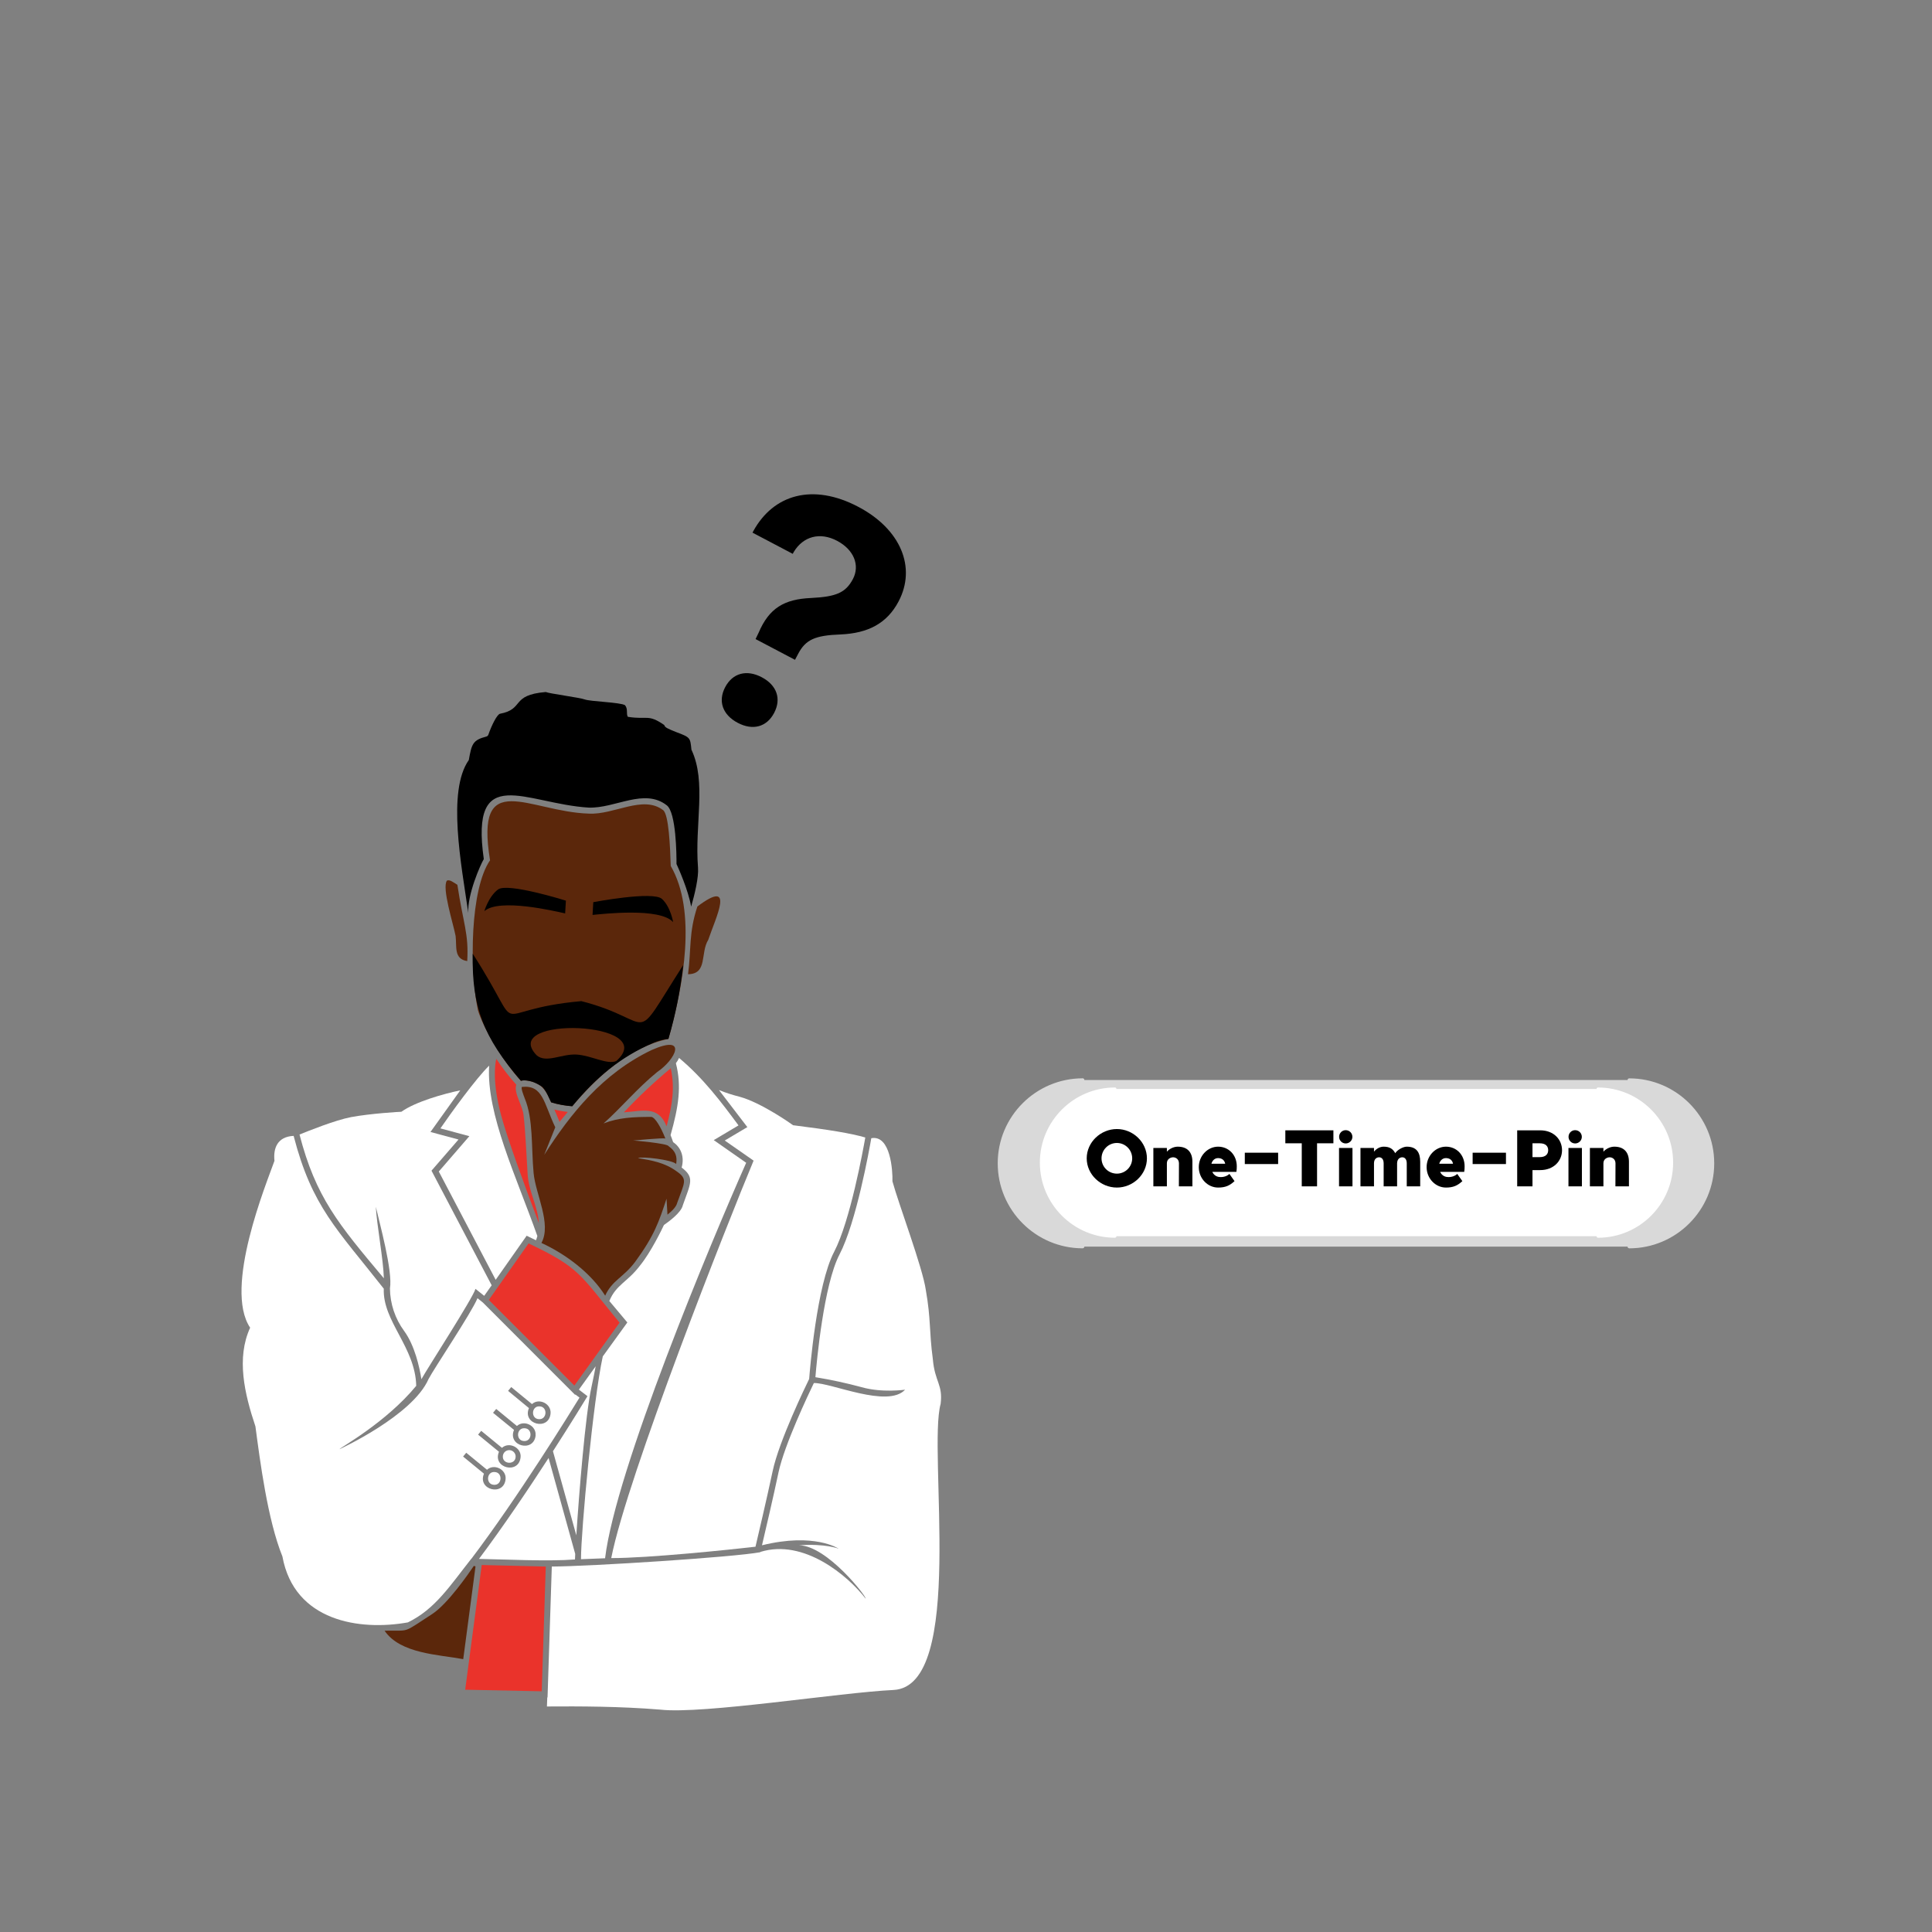 <svg xmlns="http://www.w3.org/2000/svg" xmlns:xlink="http://www.w3.org/1999/xlink" width="500" zoomAndPan="magnify" viewBox="0 0 375 375" height="500" preserveAspectRatio="xMidYMid meet" version="1.0"><rect x="0" y="0" width="375" height="375" fill="#808080" stroke="none"/><defs><g/><clipPath id="1aac7dfa65"><path d="M 88 134.312 L 136 134.312 L 136 178 L 88 178 Z M 88 134.312 " clip-rule="nonzero"/></clipPath><clipPath id="2e7a16f4c0"><path d="M 140 95 L 176 95 L 176 142 L 140 142 Z M 140 95 " clip-rule="nonzero"/></clipPath><clipPath id="eb509124fe"><path d="M 152.078 90.734 L 180.613 105.758 L 158.254 148.23 L 129.715 133.203 Z M 152.078 90.734 " clip-rule="nonzero"/></clipPath><clipPath id="a1666f85f0"><path d="M 152.078 90.734 L 180.613 105.758 L 158.254 148.23 L 129.715 133.203 Z M 152.078 90.734 " clip-rule="nonzero"/></clipPath><clipPath id="c4274e4409"><path d="M 152.078 90.734 L 180.613 105.758 L 158.254 148.23 L 129.715 133.203 Z M 152.078 90.734 " clip-rule="nonzero"/></clipPath><clipPath id="8752add34d"><path d="M 193.406 209.316 L 332.906 209.316 L 332.906 242 L 193.406 242 Z M 193.406 209.316 " clip-rule="nonzero"/></clipPath><clipPath id="6c15f4fc4e"><path d="M 315 209.316 L 332.906 209.316 L 332.906 242.316 L 315 242.316 Z M 315 209.316 " clip-rule="nonzero"/></clipPath><clipPath id="4751ad5882"><path d="M 193.406 209.316 L 211 209.316 L 211 242.316 L 193.406 242.316 Z M 193.406 209.316 " clip-rule="nonzero"/></clipPath><clipPath id="6fdf6013db"><path d="M 202 211.094 L 325 211.094 L 325 240 L 202 240 Z M 202 211.094 " clip-rule="nonzero"/></clipPath><clipPath id="3093367d0c"><path d="M 309 211.094 L 325 211.094 L 325 240.344 L 309 240.344 Z M 309 211.094 " clip-rule="nonzero"/></clipPath><clipPath id="1f605e432b"><path d="M 201.602 211.094 L 217 211.094 L 217 240.344 L 201.602 240.344 Z M 201.602 211.094 " clip-rule="nonzero"/></clipPath></defs><path fill="#5b270b" d="M 86.75 170.922 C 85.723 172.328 87.98 179.277 88.434 181.676 C 88.691 183.672 88.027 186.145 90.691 186.543 C 91 181.152 89.914 179.305 88.777 171.738 C 87.844 171.156 87.309 170.707 86.75 170.922 Z M 86.75 170.922 " fill-opacity="1" fill-rule="nonzero"/><path fill="#5b270b" d="M 133.547 189.098 C 137.406 189.047 135.883 184.969 137.477 182.41 C 138.918 178.094 142.852 170.32 135.363 175.949 C 133.664 181.051 134.195 184.207 133.547 189.098 Z M 133.547 189.098 " fill-opacity="1" fill-rule="nonzero"/><path fill="#5b270b" d="M 83.918 313.262 C 77.863 317.188 79.75 316.398 74.648 316.52 C 77.676 321.004 85.172 321.152 89.914 322.039 L 92.297 304.039 L 91.969 303.941 C 90.934 305.473 86.926 311.289 83.918 313.262 Z M 83.918 313.262 " fill-opacity="1" fill-rule="nonzero"/><path fill="#5b270b" d="M 101.812 209.691 C 104.648 209.98 105.746 210.988 106.973 213.965 C 108.309 214.371 109.676 214.621 111.066 214.719 C 116.07 208.812 122.238 203.215 129.75 201.648 C 132.695 191.078 135.258 176.852 130.191 168.082 C 130.07 164.281 129.812 158.086 128.711 157.246 C 124.777 154.262 119.211 158.188 114.285 157.922 C 102.625 157.566 92.145 148.855 95.117 166.984 C 91.273 172.539 91.086 187.941 92.754 196.047 C 93.727 199.316 97.289 205.598 101.105 209.785 C 101.336 209.719 101.574 209.688 101.812 209.691 Z M 101.812 209.691 " fill-opacity="1" fill-rule="nonzero"/><path fill="#5b270b" d="M 131.328 227.352 C 129.035 225.656 126.516 225.242 123.84 224.781 C 124.465 224.406 130.461 225.102 131.246 225.93 C 131.461 224.492 131.188 223.449 129.723 222.438 L 129.738 222.453 C 129.656 221.953 122.777 221.32 122.836 221.379 C 122.836 221.379 128.594 220.828 129.145 220.977 C 128.324 218.871 127.156 216.836 126.402 216.789 C 122.875 216.789 120.07 216.93 117.156 218.055 C 120.664 214.93 123.613 211.297 127.551 208.086 C 131.164 205.645 133.566 200.688 126.512 203.797 C 116.949 208.352 110.727 216.203 105.633 224.156 L 107.777 218.809 C 105.527 214.105 105.414 210.543 101.297 210.969 C 101.109 211.262 101.539 212.367 101.848 213.184 C 103.543 217.277 103.102 222.645 103.574 227.703 C 103.949 231.77 107.113 237.59 105.09 241.254 C 109.719 243.383 114.648 247.004 117.465 251.488 C 118.824 248.48 120.973 248.004 123.312 244.887 C 127.016 239.809 127.914 237.102 129.375 232.668 L 129.555 235.766 C 130.473 235.027 131.246 234.254 131.434 233.5 C 132.875 229.445 133.547 228.887 131.328 227.352 Z M 131.328 227.352 " fill-opacity="1" fill-rule="nonzero"/><path fill="#ffffff" d="M 145.059 218.77 L 140.672 221.375 L 146.273 225.277 C 141.422 236.871 121.766 286.512 118.641 302.422 C 125.68 302.449 141.938 300.77 146.641 300.215 C 147.066 298.398 148.852 290.816 149.977 285.52 C 151.223 279.648 156.453 268.895 157.059 267.652 C 157.188 265.977 158.52 249.43 161.914 242.957 C 165.023 237.008 167.535 223.176 167.953 220.789 C 165.211 219.984 160.938 219.285 153.934 218.406 C 153.672 218.195 147.758 214.02 143.59 212.887 C 142.215 212.543 140.867 212.109 139.551 211.578 Z M 145.059 218.77 " fill-opacity="1" fill-rule="nonzero"/><path fill="#ffffff" d="M 117 263.277 C 115.129 271.836 112.773 297.125 112.77 302.641 L 117.445 302.457 C 119.512 285.305 137.91 241.32 144.832 225.695 L 138.539 221.297 L 143.344 218.438 C 140.105 214.051 136.516 209.27 131.805 205.348 C 131.641 205.715 131.438 206.055 131.191 206.367 C 132.336 210.828 131.711 214.812 130.156 220.324 C 130.383 220.895 130.551 221.383 130.656 221.691 C 132.266 222.762 132.863 224.68 132.305 226.621 C 134.879 228.555 134.059 229.641 132.539 233.93 C 132.223 235.391 129.777 237.129 128.867 237.777 C 128.461 238.641 126.379 242.984 124.234 245.633 C 121.777 248.879 119.586 249.328 118.273 252.523 L 121.766 256.688 Z M 117 263.277 " fill-opacity="1" fill-rule="nonzero"/><path fill="#ffffff" d="M 111.648 301.609 L 106.48 282.996 C 102.609 288.969 97.691 296.297 92.969 302.582 C 97.688 302.664 106.414 303.098 111.605 302.691 C 111.609 302.438 111.625 302.074 111.648 301.609 Z M 111.648 301.609 " fill-opacity="1" fill-rule="nonzero"/><path fill="#ffffff" d="M 181.062 263.801 C 180.32 258.277 180.715 256.125 179.703 250.406 C 179.094 246.059 174.441 233.766 173.223 229.297 C 173.285 227.25 172.859 220.234 169.117 220.926 C 168.715 223.246 166.191 237.266 162.949 243.488 C 159.898 249.316 158.512 264.301 158.27 267.312 C 161.285 267.805 164.27 268.449 167.223 269.246 C 171.152 270.379 175.633 269.746 175.676 269.742 C 172.293 273.383 161.293 268.352 157.969 268.449 C 156.965 270.523 152.258 280.41 151.117 285.754 C 150.082 290.645 148.488 297.473 147.902 299.938 C 158.109 297.426 162.773 300.598 162.773 300.598 C 162.773 300.598 160.207 299.566 155.062 299.941 C 160.52 299.969 168.273 310.008 168.02 310.289 C 164.566 305.828 156.035 298.621 147.602 301.223 L 147.586 301.281 C 142.375 302.258 114.59 304.027 107.105 304.066 L 106.277 329.473 L 106.223 329.473 L 106.16 331.227 C 112.469 331.184 120.316 331.191 128.172 331.84 C 136.43 332.777 163.113 328.5 173.43 328.023 C 187.504 327.312 180.039 281.73 182.578 272.477 C 183.039 268.699 181.449 268.273 181.062 263.801 Z M 181.062 263.801 " fill-opacity="1" fill-rule="nonzero"/><path fill="#ffffff" d="M 114.805 269.215 C 115.211 267.34 115.465 266.066 115.617 265.199 L 112.363 269.723 L 114.027 271 C 113.277 272.227 111.273 275.543 107.328 281.68 L 111.863 298.004 C 112.387 289.973 113.605 274.707 114.805 269.215 Z M 114.805 269.215 " fill-opacity="1" fill-rule="nonzero"/><path fill="#ffffff" d="M 83.754 227.227 L 88.996 221.18 L 83.555 219.719 L 89.332 211.641 C 86.074 212.305 80.594 213.871 77.906 215.793 C 77.652 215.793 71.969 216.117 68.137 216.832 C 65.055 217.418 59.762 219.547 58.137 220.215 C 61.281 232.316 65.602 237.52 74.508 248.117 C 74.41 244.434 73.121 237.672 72.945 234.23 C 73.621 237.215 76.273 246.734 75.688 250.074 C 75.703 251.562 75.949 253.016 76.418 254.43 C 76.891 255.84 77.566 257.148 78.449 258.348 C 80.496 261.145 81.438 265.402 81.793 267.703 C 82.91 265.656 91.828 251.898 92.289 250.164 L 93.984 251.52 L 95.434 249.473 Z M 83.754 227.227 " fill-opacity="1" fill-rule="nonzero"/><path fill="#ffffff" d="M 94.941 206.844 C 92.398 209.316 87.523 216.047 85.484 219.02 L 91.102 220.531 L 85.172 227.391 L 96.211 248.41 L 102.223 239.855 L 104.035 240.734 C 104.137 240.469 104.227 240.195 104.301 239.918 C 100.266 228.457 94.371 216.254 94.941 206.844 Z M 94.941 206.844 " fill-opacity="1" fill-rule="nonzero"/><path fill="#ffffff" d="M 104.742 272.977 C 103.133 272.855 102.988 275.387 104.594 275.457 C 106.195 275.578 106.352 273.043 104.742 272.977 Z M 104.742 272.977 " fill-opacity="1" fill-rule="nonzero"/><path fill="#ffffff" d="M 101.836 277.223 C 100.23 277.102 100.082 279.633 101.695 279.703 C 103.301 279.828 103.438 277.277 101.836 277.223 Z M 101.836 277.223 " fill-opacity="1" fill-rule="nonzero"/><path fill="#ffffff" d="M 98.914 281.469 C 98.75 281.461 98.59 281.484 98.434 281.539 C 98.277 281.59 98.137 281.672 98.016 281.781 C 97.891 281.895 97.793 282.023 97.723 282.172 C 97.652 282.32 97.609 282.477 97.602 282.641 C 97.488 284.246 100.012 284.395 100.082 282.785 C 100.094 282.621 100.07 282.461 100.016 282.305 C 99.961 282.148 99.879 282.008 99.77 281.887 C 99.66 281.762 99.531 281.664 99.383 281.594 C 99.234 281.52 99.078 281.48 98.914 281.469 Z M 98.914 281.469 " fill-opacity="1" fill-rule="nonzero"/><path fill="#ffffff" d="M 96.012 285.719 C 94.41 285.598 94.258 288.129 95.867 288.199 C 97.477 288.324 97.621 285.785 96.012 285.719 Z M 96.012 285.719 " fill-opacity="1" fill-rule="nonzero"/><path fill="#ffffff" d="M 111.68 270.668 L 111.629 270.738 L 93.727 252.82 L 92.68 251.984 C 91.508 254.836 84.199 265.688 83.184 267.664 C 80.07 274.797 65.879 281.297 65.879 281.297 C 66.195 280.879 74.941 276.102 80.789 268.988 C 80.613 261.469 74.234 256.457 74.492 250.133 C 65.383 238.531 60.559 234.246 56.992 220.473 C 53.801 220.629 53.02 222.91 53.273 225.316 C 51.73 229.668 43.367 249.965 48.551 257.707 C 45.855 263.59 47.438 270.48 49.578 276.863 C 50.457 283.434 51.918 294.941 54.816 302.105 C 57.121 314.73 69.844 316.574 79.164 314.906 C 84.465 312.332 87.293 307.855 91.457 302.578 L 91.48 302.578 C 100.566 290.59 110.699 274.184 112.48 271.277 Z M 98.137 287.086 C 97.82 290.512 92.609 289.203 93.941 286.043 L 89.887 282.715 L 90.496 281.977 L 94.527 285.281 C 95.898 284.027 98.312 285.203 98.137 287.086 Z M 101.047 282.832 C 100.73 286.258 95.516 284.949 96.852 281.789 L 92.797 278.461 L 93.402 277.723 L 97.434 281.027 C 98.801 279.773 101.23 280.969 101.047 282.832 Z M 103.969 278.586 C 103.648 282.016 98.441 280.699 99.77 277.543 L 95.699 274.223 L 96.312 273.477 L 100.336 276.781 C 101.723 275.523 104.133 276.727 103.953 278.59 Z M 106.863 274.355 C 106.555 277.781 101.332 276.473 102.668 273.312 L 98.621 269.969 L 99.23 269.227 L 103.258 272.531 C 104.625 271.285 107.039 272.461 106.863 274.355 Z M 106.863 274.355 " fill-opacity="1" fill-rule="nonzero"/><path fill="#ea332b" d="M 108.605 217.754 C 109.004 217.266 109.566 216.582 110.207 215.824 C 109.328 215.727 108.457 215.57 107.598 215.355 C 107.977 216.203 108.316 217.055 108.605 217.754 Z M 108.605 217.754 " fill-opacity="1" fill-rule="nonzero"/><path fill="#ea332b" d="M 130.195 207.344 C 126.984 210.008 123.949 212.863 121.094 215.906 C 124.695 215.664 127.762 214.512 129.383 218.617 C 130.578 214.219 130.98 211.02 130.195 207.344 Z M 130.195 207.344 " fill-opacity="1" fill-rule="nonzero"/><path fill="#ea332b" d="M 97.266 216.469 C 98.465 220.961 101.816 230.094 104.59 237.41 C 104.387 234.105 102.57 231.188 102.406 227.789 C 102.207 224.438 101.941 219.035 101.637 216.59 C 101.531 214.715 99.645 212.133 100.211 210.539 C 98.793 208.961 97.5 207.285 96.328 205.516 C 96.062 206.633 95.566 210.098 97.266 216.469 Z M 97.266 216.469 " fill-opacity="1" fill-rule="nonzero"/><path fill="#ea332b" d="M 94.875 252.32 L 111.484 268.938 L 120.254 256.73 C 112.438 247.211 112.562 246.086 102.598 241.344 Z M 94.875 252.32 " fill-opacity="1" fill-rule="nonzero"/><path fill="#ea332b" d="M 90.293 327.973 L 105.148 328.277 L 105.934 304.074 L 93.504 303.766 Z M 90.293 327.973 " fill-opacity="1" fill-rule="nonzero"/><path fill="#000000" d="M 109.695 177.293 L 109.84 174.816 C 109.84 174.816 98.562 171.273 96.684 172.637 C 94.805 174.004 93.941 177.043 94.02 176.848 C 96.922 174.293 107.648 176.84 109.695 177.293 Z M 109.695 177.293 " fill-opacity="1" fill-rule="nonzero"/><path fill="#000000" d="M 115.012 177.586 L 115.156 175.109 C 115.156 175.109 126.77 172.902 128.488 174.48 C 130.207 176.055 130.699 179.176 130.645 178.969 C 128.043 176.125 117.094 177.391 115.012 177.586 Z M 115.012 177.586 " fill-opacity="1" fill-rule="nonzero"/><g clip-path="url(#1aac7dfa65)"><path fill="#000000" d="M 93.906 166.746 C 91.215 147.887 101.996 156.004 114.258 156.754 C 119.449 156.938 125.074 152.875 129.457 156.34 C 131.234 157.805 131.316 165.781 131.309 167.703 C 131.676 168.496 133.594 172.758 134.152 175.977 C 134.84 173.582 135.637 170.289 135.484 168.395 C 134.816 159.945 137.184 151.812 134.207 145.512 C 133.965 143.176 134.027 143.137 131.242 142.094 C 129.602 141.438 129.039 141.195 128.934 140.727 C 125.746 138.539 125.715 139.746 121.859 139.133 C 121.5 138.551 121.941 137.609 121.309 136.875 C 120.348 136.305 114.625 136.172 113.496 135.762 C 112.746 135.434 106.516 134.609 105.93 134.32 C 99.012 134.902 101.871 137.633 97.035 138.543 C 96.449 138.727 95.418 140.785 94.797 142.59 C 94.73 142.785 94.598 142.91 94.398 142.965 C 91.746 143.648 91.547 144.43 90.996 147.52 C 86.754 153.535 89.535 167.785 90.895 177.18 C 90.684 173.695 93.242 167.84 93.906 166.746 Z M 93.906 166.746 " fill-opacity="1" fill-rule="nonzero"/></g><path fill="#000000" d="M 126.879 202.387 C 127.793 201.992 128.746 201.746 129.738 201.648 C 131.121 196.961 132.074 192.184 132.605 187.324 C 122.109 203.738 127.785 198.141 112.844 194.32 C 93.652 196.023 102.715 202.145 91.75 185.113 C 91.586 195.43 93.766 201.23 101.105 209.773 C 102.516 209.434 104.16 210.215 105.277 210.969 C 106.07 211.809 106.449 212.926 106.984 213.965 C 108.316 214.371 109.684 214.621 111.074 214.719 C 115.613 209.191 120.434 205.145 126.879 202.387 Z M 119.617 205.945 C 117.828 206.715 114.781 204.855 111.902 204.688 C 109.027 204.52 106.027 206.426 104.172 204.84 C 96.645 197.066 128.387 198.195 119.617 205.945 Z M 119.617 205.945 " fill-opacity="1" fill-rule="nonzero"/><g clip-path="url(#2e7a16f4c0)"><g clip-path="url(#eb509124fe)"><g clip-path="url(#a1666f85f0)"><g clip-path="url(#c4274e4409)"><path fill="#000000" d="M 166.598 98.375 C 157.746 93.719 150.141 95.992 146.25 103.031 L 146.062 103.387 L 153.875 107.5 L 154.062 107.145 C 155.891 104.094 159.148 103.219 162.465 104.965 C 165.75 106.695 166.949 109.73 165.551 112.391 C 164.148 115.047 162.305 115.828 157.426 116.07 C 152.23 116.293 149.289 118.027 147.254 122.801 L 146.656 124.043 L 154.309 128.07 L 154.922 126.91 C 156.363 124.168 158.172 123.324 163.164 123.145 C 168.477 122.91 172.16 121.02 174.418 116.73 C 177.895 110.129 174.84 102.719 166.598 98.375 Z M 147.855 131.453 C 144.922 129.91 142.203 130.633 140.754 133.383 C 139.32 136.109 140.266 138.758 143.195 140.301 C 146.125 141.844 148.82 141.109 150.254 138.387 C 151.703 135.637 150.785 132.996 147.855 131.453 Z M 147.855 131.453 " fill-opacity="1" fill-rule="nonzero"/></g></g></g></g><g clip-path="url(#8752add34d)"><path fill="#d9d9d9" d="M 210.156 209.629 L 316.234 209.629 C 316.762 209.629 317.289 209.652 317.816 209.703 C 318.344 209.758 318.867 209.836 319.387 209.938 C 319.906 210.043 320.422 210.168 320.926 210.324 C 321.434 210.477 321.934 210.656 322.422 210.859 C 322.91 211.062 323.391 211.285 323.855 211.535 C 324.324 211.785 324.777 212.059 325.219 212.352 C 325.656 212.648 326.082 212.961 326.492 213.297 C 326.902 213.633 327.293 213.988 327.668 214.363 C 328.043 214.738 328.398 215.129 328.734 215.539 C 329.07 215.949 329.383 216.375 329.68 216.812 C 329.973 217.254 330.246 217.707 330.496 218.176 C 330.746 218.641 330.969 219.121 331.172 219.609 C 331.375 220.098 331.555 220.598 331.707 221.102 C 331.863 221.609 331.988 222.125 332.094 222.641 C 332.195 223.16 332.273 223.684 332.328 224.211 C 332.379 224.738 332.402 225.27 332.402 225.797 C 332.402 226.328 332.379 226.855 332.328 227.383 C 332.273 227.91 332.195 228.434 332.094 228.953 C 331.988 229.473 331.863 229.984 331.707 230.492 C 331.555 230.996 331.375 231.496 331.172 231.984 C 330.969 232.473 330.746 232.953 330.496 233.418 C 330.246 233.887 329.973 234.34 329.68 234.781 C 329.383 235.223 329.07 235.645 328.734 236.055 C 328.398 236.465 328.043 236.855 327.668 237.23 C 327.293 237.605 326.902 237.961 326.492 238.297 C 326.082 238.633 325.656 238.949 325.219 239.242 C 324.777 239.535 324.324 239.809 323.855 240.059 C 323.391 240.309 322.91 240.535 322.422 240.738 C 321.934 240.938 321.434 241.117 320.926 241.27 C 320.422 241.426 319.906 241.555 319.387 241.656 C 318.867 241.762 318.344 241.836 317.816 241.891 C 317.289 241.941 316.762 241.969 316.234 241.969 L 210.156 241.969 C 209.625 241.969 209.098 241.941 208.57 241.891 C 208.043 241.836 207.52 241.762 207 241.656 C 206.48 241.555 205.969 241.426 205.461 241.27 C 204.953 241.117 204.457 240.938 203.969 240.738 C 203.477 240.535 203 240.309 202.531 240.059 C 202.066 239.809 201.613 239.535 201.172 239.242 C 200.73 238.949 200.305 238.633 199.895 238.297 C 199.488 237.961 199.094 237.605 198.719 237.23 C 198.348 236.855 197.992 236.465 197.656 236.055 C 197.32 235.645 197.004 235.223 196.711 234.781 C 196.414 234.34 196.145 233.887 195.895 233.418 C 195.645 232.953 195.418 232.473 195.215 231.984 C 195.012 231.496 194.836 230.996 194.68 230.492 C 194.527 229.984 194.398 229.473 194.293 228.953 C 194.191 228.434 194.113 227.91 194.062 227.383 C 194.012 226.855 193.984 226.328 193.984 225.797 C 193.984 225.27 194.012 224.738 194.062 224.211 C 194.113 223.684 194.191 223.16 194.293 222.641 C 194.398 222.125 194.527 221.609 194.68 221.102 C 194.836 220.598 195.012 220.098 195.215 219.609 C 195.418 219.121 195.645 218.641 195.895 218.176 C 196.145 217.707 196.414 217.254 196.711 216.812 C 197.004 216.375 197.32 215.949 197.656 215.539 C 197.992 215.129 198.348 214.738 198.719 214.363 C 199.094 213.988 199.488 213.633 199.895 213.297 C 200.305 212.961 200.73 212.648 201.172 212.352 C 201.613 212.059 202.066 211.785 202.531 211.535 C 203 211.285 203.477 211.062 203.969 210.859 C 204.457 210.656 204.953 210.477 205.461 210.324 C 205.969 210.168 206.48 210.043 207 209.938 C 207.52 209.836 208.043 209.758 208.57 209.703 C 209.098 209.652 209.625 209.629 210.156 209.629 Z M 210.156 209.629 " fill-opacity="1" fill-rule="nonzero"/></g><g clip-path="url(#6c15f4fc4e)"><path fill="#d9d9d9" d="M 316.234 242.297 C 316.051 242.297 315.906 242.152 315.906 241.969 C 315.906 241.789 316.055 241.645 316.234 241.645 C 324.969 241.645 332.074 234.539 332.074 225.801 C 332.074 217.066 324.969 209.957 316.234 209.957 C 316.051 209.957 315.906 209.812 315.906 209.633 C 315.906 209.453 316.055 209.309 316.234 209.309 C 325.328 209.309 332.73 216.707 332.73 225.805 C 332.73 234.898 325.328 242.301 316.234 242.301 Z M 316.234 242.297 " fill-opacity="1" fill-rule="nonzero"/></g><g clip-path="url(#4751ad5882)"><path fill="#d9d9d9" d="M 210.152 242.297 C 201.059 242.297 193.656 234.895 193.656 225.797 C 193.656 216.703 201.059 209.301 210.152 209.301 C 210.332 209.301 210.477 209.445 210.477 209.629 C 210.477 209.809 210.332 209.953 210.152 209.953 C 201.418 209.953 194.309 217.059 194.309 225.797 C 194.309 234.531 201.418 241.641 210.152 241.641 C 210.332 241.641 210.477 241.785 210.477 241.965 C 210.477 242.145 210.332 242.289 210.152 242.289 Z M 210.152 242.297 " fill-opacity="1" fill-rule="nonzero"/></g><g clip-path="url(#6fdf6013db)"><path fill="#ffffff" d="M 216.418 211.371 L 310.172 211.371 C 311.109 211.371 312.039 211.461 312.961 211.645 C 313.883 211.828 314.773 212.098 315.641 212.457 C 316.508 212.816 317.332 213.258 318.113 213.777 C 318.895 214.301 319.617 214.891 320.277 215.555 C 320.941 216.219 321.535 216.941 322.059 217.723 C 322.578 218.5 323.02 219.324 323.379 220.191 C 323.738 221.059 324.008 221.953 324.191 222.871 C 324.375 223.793 324.465 224.723 324.465 225.66 C 324.465 226.598 324.375 227.527 324.191 228.449 C 324.008 229.371 323.738 230.262 323.379 231.129 C 323.02 231.996 322.578 232.82 322.059 233.602 C 321.535 234.383 320.941 235.102 320.277 235.766 C 319.617 236.43 318.895 237.023 318.113 237.543 C 317.332 238.066 316.508 238.504 315.641 238.863 C 314.773 239.223 313.883 239.496 312.961 239.68 C 312.039 239.859 311.109 239.953 310.172 239.953 L 216.418 239.953 C 215.48 239.953 214.551 239.859 213.629 239.68 C 212.707 239.496 211.816 239.223 210.949 238.863 C 210.082 238.504 209.258 238.066 208.477 237.543 C 207.695 237.023 206.977 236.43 206.312 235.766 C 205.648 235.102 205.055 234.383 204.535 233.602 C 204.012 232.82 203.57 231.996 203.211 231.129 C 202.855 230.262 202.582 229.371 202.398 228.449 C 202.215 227.527 202.125 226.598 202.125 225.66 C 202.125 224.723 202.215 223.793 202.398 222.871 C 202.582 221.953 202.855 221.059 203.211 220.191 C 203.57 219.324 204.012 218.5 204.535 217.723 C 205.055 216.941 205.648 216.219 206.312 215.555 C 206.977 214.891 207.695 214.301 208.477 213.777 C 209.258 213.258 210.082 212.816 210.949 212.457 C 211.816 212.098 212.707 211.828 213.629 211.645 C 214.551 211.461 215.48 211.371 216.418 211.371 Z M 216.418 211.371 " fill-opacity="1" fill-rule="nonzero"/></g><g clip-path="url(#3093367d0c)"><path fill="#ffffff" d="M 310.172 240.242 C 310.012 240.242 309.887 240.113 309.887 239.957 C 309.887 239.797 310.016 239.668 310.172 239.668 C 317.895 239.668 324.176 233.387 324.176 225.664 C 324.176 217.941 317.895 211.66 310.172 211.66 C 310.012 211.66 309.887 211.535 309.887 211.375 C 309.887 211.215 310.016 211.086 310.172 211.086 C 318.211 211.086 324.754 217.629 324.754 225.668 C 324.754 233.707 318.211 240.246 310.172 240.246 Z M 310.172 240.242 " fill-opacity="1" fill-rule="nonzero"/></g><g clip-path="url(#1f605e432b)"><path fill="#ffffff" d="M 216.414 240.242 C 208.375 240.242 201.836 233.703 201.836 225.664 C 201.836 217.625 208.375 211.082 216.414 211.082 C 216.574 211.082 216.703 211.211 216.703 211.371 C 216.703 211.527 216.574 211.656 216.414 211.656 C 208.695 211.656 202.414 217.938 202.414 225.66 C 202.414 233.383 208.695 239.664 216.414 239.664 C 216.574 239.664 216.703 239.789 216.703 239.949 C 216.703 240.109 216.574 240.238 216.414 240.238 Z M 216.414 240.242 " fill-opacity="1" fill-rule="nonzero"/></g><g fill="#000000" fill-opacity="1"><g transform="translate(210.461, 230.271)"><g><path d="M 6.328 -11.125 C 3.188 -11.125 0.469 -8.578 0.469 -5.438 C 0.469 -2.297 3.188 0.234 6.328 0.234 C 9.453 0.234 12.156 -2.297 12.156 -5.438 C 12.156 -8.578 9.453 -11.125 6.328 -11.125 Z M 6.328 -2.469 C 4.672 -2.469 3.344 -3.797 3.344 -5.438 C 3.344 -7.078 4.672 -8.422 6.328 -8.422 C 7.969 -8.422 9.297 -7.078 9.297 -5.438 C 9.297 -3.797 7.969 -2.469 6.328 -2.469 Z M 6.328 -2.469 "/></g></g></g><g fill="#000000" fill-opacity="1"><g transform="translate(223.085, 230.271)"><g><path d="M 5.516 -7.703 C 4.688 -7.703 3.859 -7.25 3.406 -6.734 L 3.406 -7.453 L 0.781 -7.453 L 0.781 0 L 3.406 0 L 3.406 -4.5 C 3.422 -5.344 4.156 -5.641 4.625 -5.641 C 5.094 -5.641 5.75 -5.312 5.75 -4.453 L 5.734 0 L 8.359 0 L 8.359 -4.781 C 8.359 -6.609 7.406 -7.703 5.516 -7.703 Z M 5.516 -7.703 "/></g></g></g><g fill="#000000" fill-opacity="1"><g transform="translate(232.215, 230.271)"><g><path d="M 7.766 -2.812 C 7.828 -3.172 7.844 -3.531 7.844 -3.891 C 7.844 -6.094 6.281 -7.703 4.219 -7.703 C 2.188 -7.703 0.469 -5.922 0.469 -3.734 C 0.469 -1.531 2.188 0.234 4.219 0.234 C 5.625 0.234 6.469 -0.141 7.406 -1.016 L 6.406 -2.422 C 6.203 -2.172 5.406 -1.672 4.359 -1.828 C 3.844 -1.906 3.344 -2.25 3.094 -2.812 Z M 4.219 -5.484 C 4.906 -5.484 5.453 -5.125 5.594 -4.391 L 2.922 -4.391 C 3.109 -5.078 3.609 -5.484 4.219 -5.484 Z M 4.219 -5.484 "/></g></g></g><g fill="#000000" fill-opacity="1"><g transform="translate(240.522, 230.271)"><g><path d="M 7.562 -6.531 L 1.094 -6.531 L 1.094 -4.328 L 7.562 -4.328 Z M 7.562 -6.531 "/></g></g></g><g fill="#000000" fill-opacity="1"><g transform="translate(249.171, 230.271)"><g><path d="M 9.641 -10.875 L 0.312 -10.875 L 0.312 -8.359 L 3.5 -8.359 L 3.5 0 L 6.469 0 L 6.469 -8.359 L 9.641 -8.359 Z M 9.641 -10.875 "/></g></g></g><g fill="#000000" fill-opacity="1"><g transform="translate(259.124, 230.271)"><g><path d="M 3.375 -9.609 C 3.375 -10.328 2.797 -10.906 2.078 -10.906 C 1.359 -10.906 0.797 -10.328 0.797 -9.609 C 0.797 -8.906 1.359 -8.328 2.078 -8.328 C 2.797 -8.328 3.375 -8.906 3.375 -9.609 Z M 3.391 -7.453 L 0.781 -7.453 L 0.781 0 L 3.391 0 Z M 3.391 -7.453 "/></g></g></g><g fill="#000000" fill-opacity="1"><g transform="translate(263.285, 230.271)"><g><path d="M 9.766 -7.703 C 9.016 -7.703 7.906 -7.047 7.531 -6.438 C 7.094 -7.234 6.5 -7.703 5.281 -7.703 C 4.516 -7.703 3.812 -7.25 3.406 -6.734 L 3.406 -7.453 L 0.781 -7.453 L 0.781 0 L 3.406 0 L 3.406 -4.5 C 3.422 -5.328 3.922 -5.641 4.406 -5.641 C 4.859 -5.641 5.281 -5.312 5.281 -4.453 L 5.281 0 L 7.891 0 L 7.891 -4.5 C 7.922 -5.328 8.422 -5.641 8.906 -5.641 C 9.344 -5.641 9.766 -5.312 9.766 -4.453 L 9.766 0 L 12.375 0 L 12.375 -4.781 C 12.375 -6.594 11.656 -7.703 9.766 -7.703 Z M 9.766 -7.703 "/></g></g></g><g fill="#000000" fill-opacity="1"><g transform="translate(276.437, 230.271)"><g><path d="M 7.766 -2.812 C 7.828 -3.172 7.844 -3.531 7.844 -3.891 C 7.844 -6.094 6.281 -7.703 4.219 -7.703 C 2.188 -7.703 0.469 -5.922 0.469 -3.734 C 0.469 -1.531 2.188 0.234 4.219 0.234 C 5.625 0.234 6.469 -0.141 7.406 -1.016 L 6.406 -2.422 C 6.203 -2.172 5.406 -1.672 4.359 -1.828 C 3.844 -1.906 3.344 -2.25 3.094 -2.812 Z M 4.219 -5.484 C 4.906 -5.484 5.453 -5.125 5.594 -4.391 L 2.922 -4.391 C 3.109 -5.078 3.609 -5.484 4.219 -5.484 Z M 4.219 -5.484 "/></g></g></g><g fill="#000000" fill-opacity="1"><g transform="translate(284.744, 230.271)"><g><path d="M 7.562 -6.531 L 1.094 -6.531 L 1.094 -4.328 L 7.562 -4.328 Z M 7.562 -6.531 "/></g></g></g><g fill="#000000" fill-opacity="1"><g transform="translate(293.392, 230.271)"><g><path d="M 5.562 -10.875 L 1.094 -10.875 L 1.094 0 L 4.062 0 L 4.062 -3.156 L 5.562 -3.156 C 8.188 -3.156 9.797 -4.938 9.797 -7.016 C 9.797 -9.094 8.188 -10.875 5.562 -10.875 Z M 5.453 -5.672 L 4.062 -5.672 L 4.062 -8.359 L 5.453 -8.359 C 6.719 -8.359 7.109 -7.703 7.109 -7.016 C 7.109 -6.344 6.719 -5.672 5.453 -5.672 Z M 5.453 -5.672 "/></g></g></g><g fill="#000000" fill-opacity="1"><g transform="translate(303.656, 230.271)"><g><path d="M 3.375 -9.609 C 3.375 -10.328 2.797 -10.906 2.078 -10.906 C 1.359 -10.906 0.797 -10.328 0.797 -9.609 C 0.797 -8.906 1.359 -8.328 2.078 -8.328 C 2.797 -8.328 3.375 -8.906 3.375 -9.609 Z M 3.391 -7.453 L 0.781 -7.453 L 0.781 0 L 3.391 0 Z M 3.391 -7.453 "/></g></g></g><g fill="#000000" fill-opacity="1"><g transform="translate(307.817, 230.271)"><g><path d="M 5.516 -7.703 C 4.688 -7.703 3.859 -7.25 3.406 -6.734 L 3.406 -7.453 L 0.781 -7.453 L 0.781 0 L 3.406 0 L 3.406 -4.5 C 3.422 -5.344 4.156 -5.641 4.625 -5.641 C 5.094 -5.641 5.75 -5.312 5.75 -4.453 L 5.734 0 L 8.359 0 L 8.359 -4.781 C 8.359 -6.609 7.406 -7.703 5.516 -7.703 Z M 5.516 -7.703 "/></g></g></g></svg>